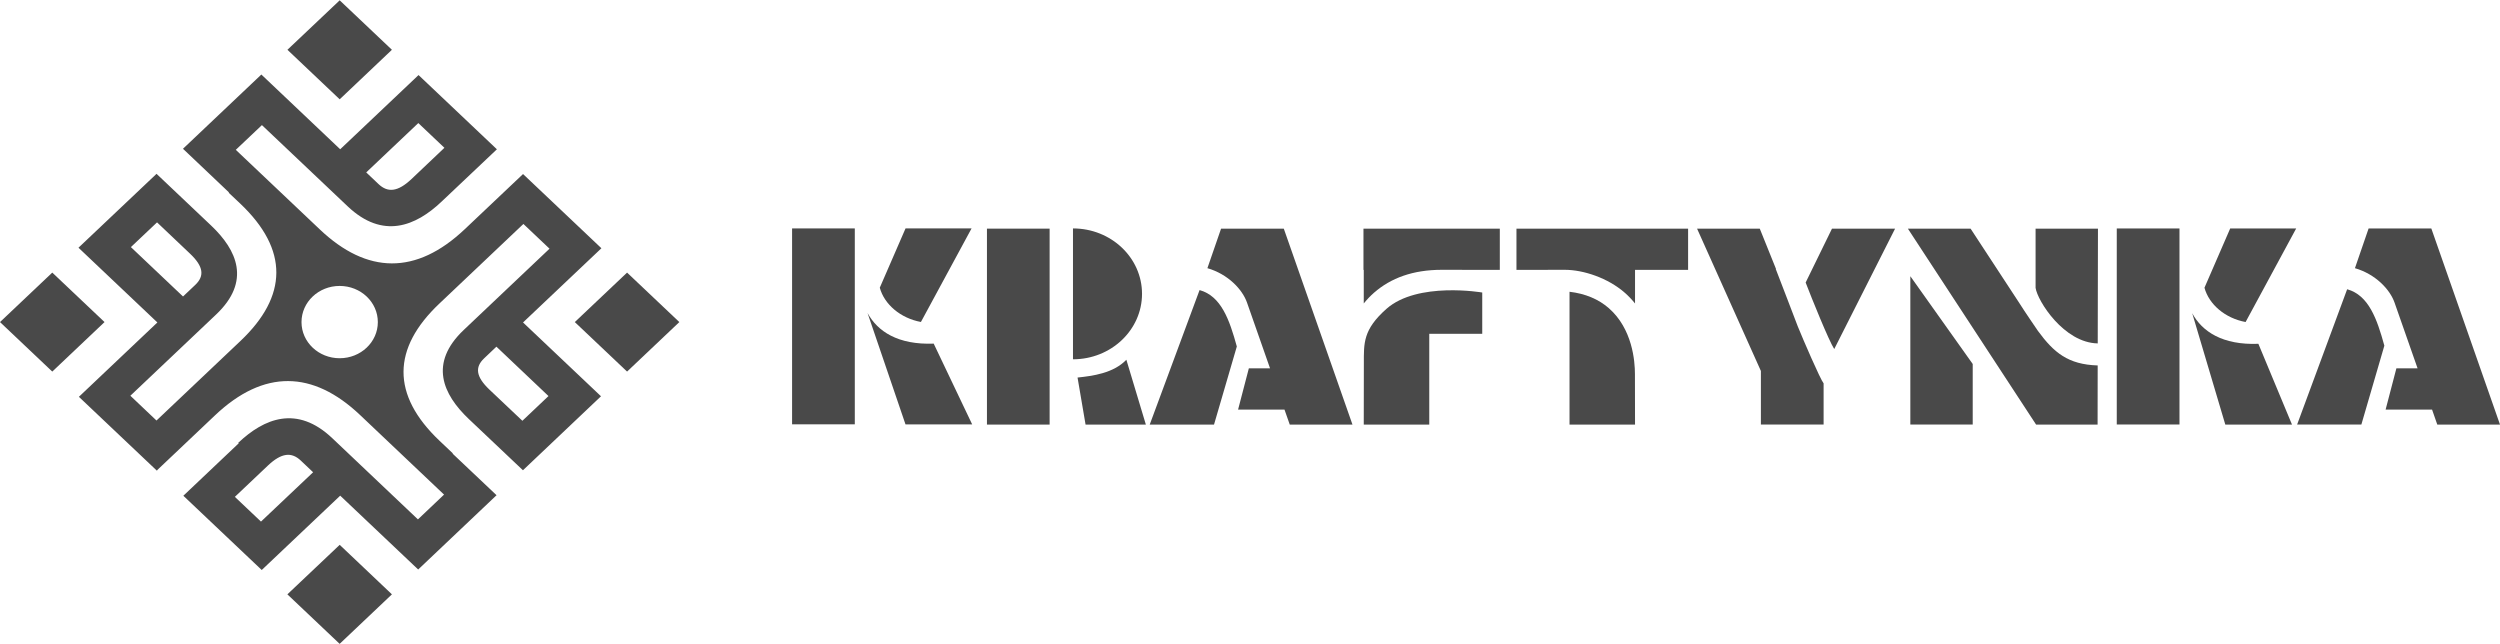 <svg width="163" height="42" viewBox="0 0 163 42" fill="none" xmlns="http://www.w3.org/2000/svg">
<g clip-path="url(#clip0_9_272)">
<path d="M18.737 38.751L22.145 41.979L25.553 38.751L22.148 35.523L18.737 38.751Z" fill="#494949"/>
<path d="M25.553 3.246L22.148 0.021L18.74 3.246L22.148 6.475L25.553 3.246Z" fill="#494949"/>
<path d="M3.408 17.773L0 20.999L3.408 24.227L6.816 20.999L3.408 17.773Z" fill="#494949"/>
<path d="M35.762 25.823L34.059 27.435C34.059 27.435 32.816 26.258 31.913 25.405C31.013 24.55 30.964 23.933 31.566 23.363C32.165 22.793 32.366 22.603 32.366 22.603L35.762 25.823ZM17.016 34.008L15.313 32.395C15.313 32.395 16.557 31.217 17.46 30.361C18.36 29.509 19.013 29.463 19.612 30.03C20.214 30.601 20.415 30.791 20.415 30.791L17.016 34.008ZM22.145 23.357C20.771 23.357 19.658 22.303 19.658 21.002C19.658 19.697 20.771 18.643 22.145 18.643C23.522 18.643 24.635 19.697 24.635 21.002C24.635 22.303 23.522 23.357 22.145 23.357ZM8.534 16.111L10.239 14.498C10.239 14.498 11.483 15.676 12.383 16.532C13.286 17.384 13.334 18.003 12.732 18.574C12.133 19.141 11.933 19.331 11.933 19.331L8.534 16.111ZM27.274 8.024L28.976 9.637C28.976 9.637 27.733 10.818 26.833 11.67C25.93 12.523 25.279 12.569 24.677 11.999C24.078 11.431 23.878 11.241 23.878 11.241L27.274 8.024ZM39.212 16.186L34.099 11.345L34.102 11.348C34.102 11.348 31.384 13.919 30.308 14.939C27.131 17.949 23.932 17.88 20.853 14.959C19.415 13.597 15.374 9.769 15.374 9.769L17.077 8.157C17.077 8.157 21.348 12.203 22.671 13.456C24.96 15.624 27.103 14.749 28.791 13.145C30.277 11.739 32.396 9.735 32.396 9.735H32.399L27.289 4.894L22.181 9.732L17.04 4.859L11.93 9.7L14.927 12.543L14.915 12.569C15.201 12.839 15.459 13.081 15.66 13.271C18.837 16.281 18.761 19.311 15.681 22.228C14.243 23.591 10.203 27.418 10.203 27.418L8.5 25.802C8.5 25.802 12.769 21.759 14.091 20.506C16.381 18.337 15.456 16.307 13.766 14.706C12.398 13.41 10.498 11.61 10.206 11.333L5.117 16.151L10.261 21.024L5.144 25.872L10.255 30.713L10.261 30.704L10.227 30.672C10.227 30.672 12.945 28.098 14.018 27.081C17.198 24.069 20.397 24.141 23.476 27.058C24.914 28.42 28.952 32.248 28.952 32.248L27.249 33.864C27.249 33.864 22.978 29.817 21.658 28.564C19.366 26.396 17.226 27.271 15.535 28.872C15.535 28.875 15.532 28.875 15.529 28.875L15.566 28.901L11.954 32.323L17.065 37.164L22.181 32.317L27.265 37.132L32.375 32.288L29.514 29.581L29.523 29.558C29.195 29.247 28.894 28.962 28.669 28.749C25.489 25.739 25.565 22.709 28.648 19.792C30.086 18.43 34.126 14.602 34.126 14.602L35.829 16.215C35.829 16.215 31.557 20.261 30.235 21.514C27.948 23.683 28.873 25.71 30.56 27.314C31.892 28.573 33.725 30.31 34.096 30.661L39.185 25.837L34.102 21.024L39.212 16.186Z" fill="#494949"/>
<path d="M40.885 17.773L37.477 20.999L40.885 24.227L44.293 20.999L40.885 17.773Z" fill="#494949"/>
<path d="M104.893 20.091C104.215 19.501 103.357 19.144 102.333 19.023V27.683H106.604L106.598 24.383C106.598 23.542 106.434 21.436 104.893 20.091Z" fill="#494949"/>
<path d="M98.873 17.597C98.873 17.597 101.08 17.591 102.014 17.591C103.251 17.591 104.841 18.13 105.929 19.081C106.173 19.294 106.398 19.53 106.604 19.786V17.597H110.064V14.907H98.873V17.597Z" fill="#494949"/>
<path d="M90.397 20.137C88.865 21.494 88.923 22.375 88.923 23.697L88.917 27.683H93.188V21.765H96.642V19.072C96.642 19.072 92.428 18.343 90.397 20.137Z" fill="#494949"/>
<path d="M88.898 17.597H88.917V19.786C89.123 19.53 89.348 19.294 89.591 19.081C90.683 18.13 92.118 17.591 94.015 17.591C94.948 17.591 97.788 17.597 97.788 17.597V14.907H88.898V17.597Z" fill="#494949"/>
<path d="M124.554 27.68H128.621V23.732L124.554 18.009V27.68Z" fill="#494949"/>
<path d="M132.72 18.767C132.844 19.619 134.565 22.352 136.772 22.39L136.787 14.907H132.72V18.767Z" fill="#494949"/>
<path d="M132.875 21.578C132.875 21.578 131.975 20.267 131.662 19.763L128.482 14.907H124.393L132.753 27.683H136.763L136.769 23.827C134.833 23.766 133.911 22.989 132.875 21.578Z" fill="#494949"/>
<path d="M158.522 14.896H154.433L153.542 17.485C154.883 17.874 155.822 18.867 156.123 19.726C156.272 20.155 156.968 22.136 157.625 24.014H156.245L155.542 26.704H158.57C158.78 27.3 158.911 27.683 158.911 27.683H163L158.522 14.896Z" fill="#494949"/>
<path d="M153.034 18.859L149.772 27.68H153.961L155.46 22.537C154.977 20.783 154.436 19.248 153.034 18.859Z" fill="#494949"/>
<path d="M142.932 20.423L145.09 27.683H149.438L147.246 22.416C144.914 22.508 143.579 21.621 142.932 20.423Z" fill="#494949"/>
<path d="M70.256 24.616L70.779 27.683H74.71L73.439 23.455C72.597 24.337 71.235 24.512 70.256 24.616Z" fill="#494949"/>
<path d="M146.413 20.996L149.711 14.896H145.409L143.731 18.761C144.029 19.852 145.078 20.748 146.413 20.996Z" fill="#494949"/>
<path d="M138.013 27.677H142.102V14.896H138.013V27.677Z" fill="#494949"/>
<path d="M79.614 14.907L78.723 17.485C80.064 17.874 81.003 18.867 81.304 19.726C81.453 20.155 82.149 22.136 82.806 24.014H81.425L80.723 26.704H83.748C83.958 27.3 84.092 27.683 84.092 27.683H88.181L83.703 14.907H79.614Z" fill="#494949"/>
<path d="M78.212 18.913L74.962 27.683H79.154L80.641 22.591C80.158 20.837 79.617 19.302 78.212 18.913Z" fill="#494949"/>
<path d="M64.349 27.683H68.435V14.907H64.349V27.683Z" fill="#494949"/>
<path d="M74.46 19.158C74.46 16.802 72.445 14.893 69.958 14.893V23.426C72.445 23.426 74.46 21.514 74.46 19.158Z" fill="#494949"/>
<path d="M56.563 20.408L59.038 27.669H63.385L60.877 22.404C58.545 22.493 57.213 21.606 56.563 20.408Z" fill="#494949"/>
<path d="M60.044 20.993L63.346 14.893H59.041L57.362 18.758C57.66 19.849 58.712 20.745 60.044 20.993Z" fill="#494949"/>
<path d="M51.644 27.666H55.733V14.893H51.644V27.666Z" fill="#494949"/>
<path d="M115.78 17.54L115.795 17.534L114.737 14.907H110.648L114.81 24.187V27.68H118.899V24.996C118.674 24.714 117.558 22.128 117.215 21.281C117.127 21.065 115.856 17.71 115.78 17.54Z" fill="#494949"/>
<path d="M117.728 18.421C118.121 19.446 119.233 22.202 119.592 22.758L123.56 14.907H119.446L117.728 18.421Z" fill="#494949"/>
</g>
<defs>
<clipPath id="clip0_9_272">
<rect width="163" height="42" fill="white"/>
</clipPath>
</defs>
</svg>
